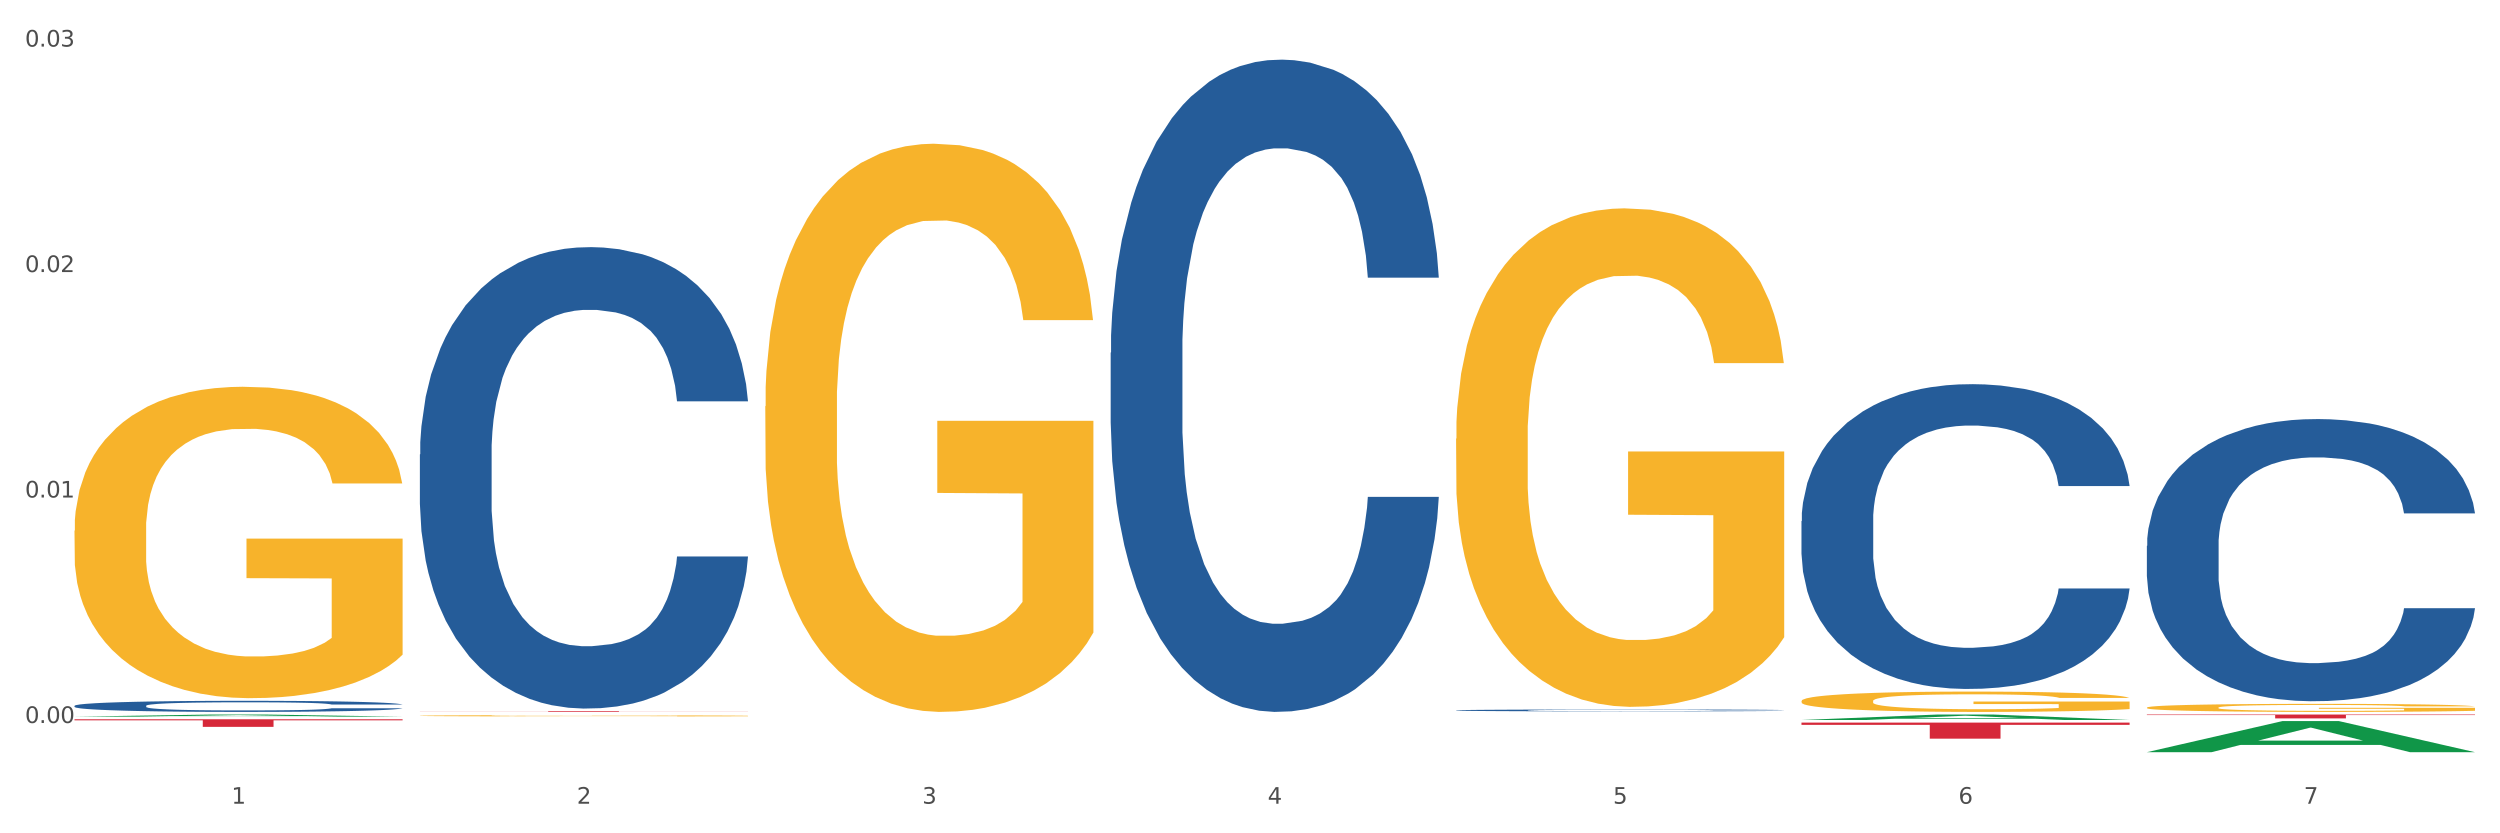 <?xml version="1.0" encoding="utf-8" standalone="no"?>
<!DOCTYPE svg PUBLIC "-//W3C//DTD SVG 1.1//EN"
  "http://www.w3.org/Graphics/SVG/1.1/DTD/svg11.dtd">
<svg xmlns:xlink="http://www.w3.org/1999/xlink" width="1080pt" height="360pt" viewBox="0 0 1080 360" xmlns="http://www.w3.org/2000/svg" version="1.1">
 <rect x="0" y="0" width="1080" height="360" fill="#333333" stroke="none"/>
 <defs>
  <style type="text/css">*{stroke-linejoin: round; stroke-linecap: butt}</style>
 </defs>
 <g id="figure_1">
  <g id="patch_1">
   <path d="M 0 360 
L 1080 360 
L 1080 0 
L 0 0 
z
" style="fill: #ffffff; stroke: #ffffff; stroke-linejoin: miter"/>
  </g>
  <g id="axes_1">
   <g id="matplotlib.axis_1">
    <g id="xtick_1">
     <g id="text_1">
      <!-- 1 -->
      <g style="fill: #4d4d4d" transform="translate(99.997 347.204) scale(0.096 -0.096)">
       <defs>
        <path id="DejaVuSans-31" d="M 794 531 
L 1825 531 
L 1825 4091 
L 703 3866 
L 703 4441 
L 1819 4666 
L 2450 4666 
L 2450 531 
L 3481 531 
L 3481 0 
L 794 0 
L 794 531 
z
" transform="scale(0.016)"/>
       </defs>
       <use xlink:href="#DejaVuSans-31"/>
      </g>
     </g>
    </g>
    <g id="xtick_2">
     <g id="text_2">
      <!-- 2 -->
      <g style="fill: #4d4d4d" transform="translate(249.209 347.204) scale(0.096 -0.096)">
       <defs>
        <path id="DejaVuSans-32" d="M 1228 531 
L 3431 531 
L 3431 0 
L 469 0 
L 469 531 
Q 828 903 1448 1529 
Q 2069 2156 2228 2338 
Q 2531 2678 2651 2914 
Q 2772 3150 2772 3378 
Q 2772 3750 2511 3984 
Q 2250 4219 1831 4219 
Q 1534 4219 1204 4116 
Q 875 4013 500 3803 
L 500 4441 
Q 881 4594 1212 4672 
Q 1544 4750 1819 4750 
Q 2544 4750 2975 4387 
Q 3406 4025 3406 3419 
Q 3406 3131 3298 2873 
Q 3191 2616 2906 2266 
Q 2828 2175 2409 1742 
Q 1991 1309 1228 531 
z
" transform="scale(0.016)"/>
       </defs>
       <use xlink:href="#DejaVuSans-32"/>
      </g>
     </g>
    </g>
    <g id="xtick_3">
     <g id="text_3">
      <!-- 3 -->
      <g style="fill: #4d4d4d" transform="translate(398.421 347.204) scale(0.096 -0.096)">
       <defs>
        <path id="DejaVuSans-33" d="M 2597 2516 
Q 3050 2419 3304 2112 
Q 3559 1806 3559 1356 
Q 3559 666 3084 287 
Q 2609 -91 1734 -91 
Q 1441 -91 1130 -33 
Q 819 25 488 141 
L 488 750 
Q 750 597 1062 519 
Q 1375 441 1716 441 
Q 2309 441 2620 675 
Q 2931 909 2931 1356 
Q 2931 1769 2642 2001 
Q 2353 2234 1838 2234 
L 1294 2234 
L 1294 2753 
L 1863 2753 
Q 2328 2753 2575 2939 
Q 2822 3125 2822 3475 
Q 2822 3834 2567 4026 
Q 2313 4219 1838 4219 
Q 1578 4219 1281 4162 
Q 984 4106 628 3988 
L 628 4550 
Q 988 4650 1302 4700 
Q 1616 4750 1894 4750 
Q 2613 4750 3031 4423 
Q 3450 4097 3450 3541 
Q 3450 3153 3228 2886 
Q 3006 2619 2597 2516 
z
" transform="scale(0.016)"/>
       </defs>
       <use xlink:href="#DejaVuSans-33"/>
      </g>
     </g>
    </g>
    <g id="xtick_4">
     <g id="text_4">
      <!-- 4 -->
      <g style="fill: #4d4d4d" transform="translate(547.634 347.204) scale(0.096 -0.096)">
       <defs>
        <path id="DejaVuSans-34" d="M 2419 4116 
L 825 1625 
L 2419 1625 
L 2419 4116 
z
M 2253 4666 
L 3047 4666 
L 3047 1625 
L 3713 1625 
L 3713 1100 
L 3047 1100 
L 3047 0 
L 2419 0 
L 2419 1100 
L 313 1100 
L 313 1709 
L 2253 4666 
z
" transform="scale(0.016)"/>
       </defs>
       <use xlink:href="#DejaVuSans-34"/>
      </g>
     </g>
    </g>
    <g id="xtick_5">
     <g id="text_5">
      <!-- 5 -->
      <g style="fill: #4d4d4d" transform="translate(696.846 347.204) scale(0.096 -0.096)">
       <defs>
        <path id="DejaVuSans-35" d="M 691 4666 
L 3169 4666 
L 3169 4134 
L 1269 4134 
L 1269 2991 
Q 1406 3038 1543 3061 
Q 1681 3084 1819 3084 
Q 2600 3084 3056 2656 
Q 3513 2228 3513 1497 
Q 3513 744 3044 326 
Q 2575 -91 1722 -91 
Q 1428 -91 1123 -41 
Q 819 9 494 109 
L 494 744 
Q 775 591 1075 516 
Q 1375 441 1709 441 
Q 2250 441 2565 725 
Q 2881 1009 2881 1497 
Q 2881 1984 2565 2268 
Q 2250 2553 1709 2553 
Q 1456 2553 1204 2497 
Q 953 2441 691 2322 
L 691 4666 
z
" transform="scale(0.016)"/>
       </defs>
       <use xlink:href="#DejaVuSans-35"/>
      </g>
     </g>
    </g>
    <g id="xtick_6">
     <g id="text_6">
      <!-- 6 -->
      <g style="fill: #4d4d4d" transform="translate(846.058 347.204) scale(0.096 -0.096)">
       <defs>
        <path id="DejaVuSans-36" d="M 2113 2584 
Q 1688 2584 1439 2293 
Q 1191 2003 1191 1497 
Q 1191 994 1439 701 
Q 1688 409 2113 409 
Q 2538 409 2786 701 
Q 3034 994 3034 1497 
Q 3034 2003 2786 2293 
Q 2538 2584 2113 2584 
z
M 3366 4563 
L 3366 3988 
Q 3128 4100 2886 4159 
Q 2644 4219 2406 4219 
Q 1781 4219 1451 3797 
Q 1122 3375 1075 2522 
Q 1259 2794 1537 2939 
Q 1816 3084 2150 3084 
Q 2853 3084 3261 2657 
Q 3669 2231 3669 1497 
Q 3669 778 3244 343 
Q 2819 -91 2113 -91 
Q 1303 -91 875 529 
Q 447 1150 447 2328 
Q 447 3434 972 4092 
Q 1497 4750 2381 4750 
Q 2619 4750 2861 4703 
Q 3103 4656 3366 4563 
z
" transform="scale(0.016)"/>
       </defs>
       <use xlink:href="#DejaVuSans-36"/>
      </g>
     </g>
    </g>
    <g id="xtick_7">
     <g id="text_7">
      <!-- 7 -->
      <g style="fill: #4d4d4d" transform="translate(995.27 347.204) scale(0.096 -0.096)">
       <defs>
        <path id="DejaVuSans-37" d="M 525 4666 
L 3525 4666 
L 3525 4397 
L 1831 0 
L 1172 0 
L 2766 4134 
L 525 4134 
L 525 4666 
z
" transform="scale(0.016)"/>
       </defs>
       <use xlink:href="#DejaVuSans-37"/>
      </g>
     </g>
    </g>
    <g id="xtick_8"/>
    <g id="xtick_9"/>
    <g id="xtick_10"/>
    <g id="xtick_11"/>
    <g id="xtick_12"/>
    <g id="xtick_13"/>
   </g>
   <g id="matplotlib.axis_2">
    <g id="ytick_1">
     <g id="text_8">
      <!-- 0.00 -->
      <g style="fill: #4d4d4d" transform="translate(10.8 312.328) scale(0.096 -0.096)">
       <defs>
        <path id="DejaVuSans-30" d="M 2034 4250 
Q 1547 4250 1301 3770 
Q 1056 3291 1056 2328 
Q 1056 1369 1301 889 
Q 1547 409 2034 409 
Q 2525 409 2770 889 
Q 3016 1369 3016 2328 
Q 3016 3291 2770 3770 
Q 2525 4250 2034 4250 
z
M 2034 4750 
Q 2819 4750 3233 4129 
Q 3647 3509 3647 2328 
Q 3647 1150 3233 529 
Q 2819 -91 2034 -91 
Q 1250 -91 836 529 
Q 422 1150 422 2328 
Q 422 3509 836 4129 
Q 1250 4750 2034 4750 
z
" transform="scale(0.016)"/>
        <path id="DejaVuSans-2e" d="M 684 794 
L 1344 794 
L 1344 0 
L 684 0 
L 684 794 
z
" transform="scale(0.016)"/>
       </defs>
       <use xlink:href="#DejaVuSans-30"/>
       <use xlink:href="#DejaVuSans-2e" transform="translate(63.623 0)"/>
       <use xlink:href="#DejaVuSans-30" transform="translate(95.41 0)"/>
       <use xlink:href="#DejaVuSans-30" transform="translate(159.033 0)"/>
      </g>
     </g>
    </g>
    <g id="ytick_2">
     <g id="text_9">
      <!-- 0.01 -->
      <g style="fill: #4d4d4d" transform="translate(10.8 214.928) scale(0.096 -0.096)">
       <use xlink:href="#DejaVuSans-30"/>
       <use xlink:href="#DejaVuSans-2e" transform="translate(63.623 0)"/>
       <use xlink:href="#DejaVuSans-30" transform="translate(95.41 0)"/>
       <use xlink:href="#DejaVuSans-31" transform="translate(159.033 0)"/>
      </g>
     </g>
    </g>
    <g id="ytick_3">
     <g id="text_10">
      <!-- 0.02 -->
      <g style="fill: #4d4d4d" transform="translate(10.8 117.528) scale(0.096 -0.096)">
       <use xlink:href="#DejaVuSans-30"/>
       <use xlink:href="#DejaVuSans-2e" transform="translate(63.623 0)"/>
       <use xlink:href="#DejaVuSans-30" transform="translate(95.41 0)"/>
       <use xlink:href="#DejaVuSans-32" transform="translate(159.033 0)"/>
      </g>
     </g>
    </g>
    <g id="ytick_4">
     <g id="text_11">
      <!-- 0.03 -->
      <g style="fill: #4d4d4d" transform="translate(10.8 20.128) scale(0.096 -0.096)">
       <use xlink:href="#DejaVuSans-30"/>
       <use xlink:href="#DejaVuSans-2e" transform="translate(63.623 0)"/>
       <use xlink:href="#DejaVuSans-30" transform="translate(95.41 0)"/>
       <use xlink:href="#DejaVuSans-33" transform="translate(159.033 0)"/>
      </g>
     </g>
    </g>
    <g id="ytick_5"/>
    <g id="ytick_6"/>
    <g id="ytick_7"/>
   </g>
   <g id="PolyCollection_1">
    <path d="M 32.175 309.593 
L 32.321 309.592 
L 90.775 308.681 
L 115.034 308.68 
L 173.927 309.594 
L 145.869 309.594 
L 133.155 309.382 
L 72.801 309.382 
L 72.362 309.385 
L 60.087 309.594 
L 32.175 309.594 
L 32.175 309.593 
L 80.4 309.255 
L 125.556 309.254 
L 103.197 308.875 
L 102.905 308.873 
L 102.612 308.876 
L 80.254 309.254 
L 80.4 309.255 
L 32.175 309.593 
z
" clip-path="url(#pa12f09e7b0)" style="fill: #109648"/>
    <path d="M 927.448 235.807 
L 927.616 235.696 
L 927.616 232.579 
L 928.119 228.348 
L 929.962 220.555 
L 932.307 214.655 
L 936.329 207.752 
L 938.507 204.858 
L 941.355 201.629 
L 947.22 196.397 
L 953.922 191.944 
L 958.614 189.495 
L 962.132 187.936 
L 970.007 185.153 
L 974.531 183.928 
L 979.223 182.926 
L 983.244 182.258 
L 989.946 181.479 
L 995.308 181.145 
L 1001.508 181.034 
L 1006.702 181.145 
L 1013.572 181.59 
L 1023.625 182.926 
L 1027.479 183.705 
L 1032.673 185.041 
L 1038.035 186.823 
L 1042.391 188.604 
L 1047.418 191.164 
L 1052.612 194.504 
L 1057.639 198.735 
L 1061.157 202.631 
L 1064.006 206.75 
L 1066.519 211.76 
L 1068.362 217.215 
L 1069.2 221.78 
L 1038.537 221.78 
L 1037.7 217.661 
L 1036.024 213.207 
L 1034.349 210.202 
L 1032.505 207.752 
L 1029.657 204.969 
L 1027.144 203.188 
L 1022.955 201.073 
L 1019.101 199.737 
L 1015.917 198.957 
L 1012.064 198.289 
L 1003.854 197.622 
L 997.989 197.622 
L 994.303 197.844 
L 989.779 198.401 
L 985.925 199.18 
L 981.401 200.516 
L 977.882 201.963 
L 974.364 203.856 
L 972.353 205.192 
L 969.337 207.641 
L 967.326 209.645 
L 964.646 213.096 
L 963.138 215.545 
L 960.457 221.891 
L 959.284 226.567 
L 958.781 229.795 
L 958.446 233.358 
L 958.446 250.725 
L 959.451 258.518 
L 960.289 261.858 
L 961.63 265.643 
L 964.143 270.541 
L 967.829 275.329 
L 971.683 278.78 
L 974.866 280.895 
L 977.882 282.454 
L 980.898 283.678 
L 984.585 284.791 
L 987.601 285.459 
L 992.125 286.127 
L 997.486 286.461 
L 1001.675 286.461 
L 1010.221 285.905 
L 1014.074 285.348 
L 1017.761 284.569 
L 1021.782 283.344 
L 1024.965 282.008 
L 1026.809 281.006 
L 1029.825 278.891 
L 1032.17 276.664 
L 1034.181 274.104 
L 1035.521 271.877 
L 1037.029 268.538 
L 1038.202 264.752 
L 1038.537 262.748 
L 1069.2 262.748 
L 1068.53 266.756 
L 1067.357 270.653 
L 1065.011 275.885 
L 1063.168 278.891 
L 1060.32 282.565 
L 1057.304 285.682 
L 1053.115 289.133 
L 1049.261 291.694 
L 1045.24 293.92 
L 1040.883 295.924 
L 1033.008 298.707 
L 1030.16 299.487 
L 1024.128 300.823 
L 1019.436 301.602 
L 1012.566 302.381 
L 1005.529 302.827 
L 998.157 302.938 
L 991.622 302.715 
L 984.417 302.047 
L 979.893 301.379 
L 974.866 300.377 
L 969.002 298.819 
L 963.473 296.926 
L 958.279 294.7 
L 953.419 292.139 
L 948.895 289.245 
L 943.031 284.457 
L 938.675 279.782 
L 935.491 275.44 
L 933.313 271.766 
L 931.135 267.09 
L 929.962 263.862 
L 928.119 256.069 
L 927.448 248.832 
L 927.448 235.807 
z
" clip-path="url(#pa12f09e7b0)" style="fill: #255c99"/>
    <path d="M 778.236 225.121 
L 778.404 225.001 
L 778.404 221.634 
L 778.906 217.064 
L 780.749 208.646 
L 783.095 202.272 
L 787.117 194.817 
L 789.295 191.69 
L 792.143 188.202 
L 798.008 182.55 
L 804.71 177.74 
L 809.401 175.095 
L 812.92 173.411 
L 820.795 170.405 
L 825.319 169.082 
L 830.011 167.999 
L 834.032 167.278 
L 840.734 166.436 
L 846.096 166.075 
L 852.296 165.955 
L 857.49 166.075 
L 864.359 166.556 
L 874.413 167.999 
L 878.267 168.841 
L 883.461 170.284 
L 888.823 172.208 
L 893.179 174.132 
L 898.206 176.898 
L 903.4 180.506 
L 908.426 185.076 
L 911.945 189.285 
L 914.794 193.734 
L 917.307 199.146 
L 919.15 205.038 
L 919.988 209.969 
L 889.325 209.969 
L 888.487 205.519 
L 886.812 200.709 
L 885.136 197.462 
L 883.293 194.817 
L 880.445 191.81 
L 877.931 189.886 
L 873.743 187.601 
L 869.889 186.158 
L 866.705 185.316 
L 862.851 184.595 
L 854.641 183.873 
L 848.777 183.873 
L 845.091 184.114 
L 840.567 184.715 
L 836.713 185.557 
L 832.189 187 
L 828.67 188.563 
L 825.152 190.608 
L 823.141 192.051 
L 820.125 194.696 
L 818.114 196.861 
L 815.433 200.589 
L 813.925 203.234 
L 811.245 210.089 
L 810.072 215.14 
L 809.569 218.627 
L 809.234 222.475 
L 809.234 241.235 
L 810.239 249.653 
L 811.077 253.261 
L 812.417 257.35 
L 814.931 262.641 
L 818.617 267.812 
L 822.471 271.54 
L 825.654 273.825 
L 828.67 275.508 
L 831.686 276.831 
L 835.372 278.034 
L 838.388 278.755 
L 842.912 279.477 
L 848.274 279.837 
L 852.463 279.837 
L 861.008 279.236 
L 864.862 278.635 
L 868.548 277.793 
L 872.57 276.47 
L 875.753 275.027 
L 877.596 273.945 
L 880.612 271.66 
L 882.958 269.255 
L 884.969 266.489 
L 886.309 264.084 
L 887.817 260.476 
L 888.99 256.388 
L 889.325 254.223 
L 919.988 254.223 
L 919.318 258.552 
L 918.145 262.761 
L 915.799 268.413 
L 913.956 271.66 
L 911.107 275.629 
L 908.091 278.996 
L 903.902 282.724 
L 900.049 285.489 
L 896.027 287.895 
L 891.671 290.059 
L 883.796 293.066 
L 880.947 293.907 
L 874.915 295.35 
L 870.224 296.192 
L 863.354 297.034 
L 856.317 297.515 
L 848.944 297.635 
L 842.41 297.395 
L 835.205 296.673 
L 830.681 295.952 
L 825.654 294.869 
L 819.79 293.186 
L 814.26 291.142 
L 809.066 288.736 
L 804.207 285.971 
L 799.683 282.844 
L 793.819 277.673 
L 789.462 272.622 
L 786.279 267.932 
L 784.101 263.964 
L 781.922 258.913 
L 780.749 255.426 
L 778.906 247.008 
L 778.236 239.191 
L 778.236 225.121 
z
" clip-path="url(#pa12f09e7b0)" style="fill: #255c99"/>
    <path d="M 629.024 306.862 
L 629.191 306.862 
L 629.191 306.841 
L 629.694 306.813 
L 631.537 306.761 
L 633.883 306.721 
L 637.904 306.675 
L 640.083 306.656 
L 642.931 306.635 
L 648.795 306.6 
L 655.498 306.57 
L 660.189 306.554 
L 663.708 306.543 
L 671.583 306.525 
L 676.107 306.517 
L 680.798 306.51 
L 684.82 306.506 
L 691.522 306.5 
L 696.884 306.498 
L 703.083 306.497 
L 708.277 306.498 
L 715.147 306.501 
L 725.201 306.51 
L 729.054 306.515 
L 734.249 306.524 
L 739.61 306.536 
L 743.967 306.548 
L 748.993 306.565 
L 754.188 306.587 
L 759.214 306.615 
L 762.733 306.641 
L 765.581 306.669 
L 768.095 306.702 
L 769.938 306.738 
L 770.776 306.769 
L 740.113 306.769 
L 739.275 306.741 
L 737.6 306.712 
L 735.924 306.692 
L 734.081 306.675 
L 731.233 306.657 
L 728.719 306.645 
L 724.53 306.631 
L 720.677 306.622 
L 717.493 306.617 
L 713.639 306.612 
L 705.429 306.608 
L 699.565 306.608 
L 695.878 306.609 
L 691.354 306.613 
L 687.501 306.618 
L 682.977 306.627 
L 679.458 306.637 
L 675.939 306.649 
L 673.929 306.658 
L 670.913 306.675 
L 668.902 306.688 
L 666.221 306.711 
L 664.713 306.727 
L 662.032 306.77 
L 660.859 306.801 
L 660.357 306.822 
L 660.022 306.846 
L 660.022 306.962 
L 661.027 307.014 
L 661.865 307.036 
L 663.205 307.061 
L 665.718 307.094 
L 669.405 307.126 
L 673.258 307.149 
L 676.442 307.163 
L 679.458 307.173 
L 682.474 307.181 
L 686.16 307.189 
L 689.176 307.193 
L 693.7 307.198 
L 699.062 307.2 
L 703.251 307.2 
L 711.796 307.196 
L 715.65 307.192 
L 719.336 307.187 
L 723.357 307.179 
L 726.541 307.17 
L 728.384 307.164 
L 731.4 307.149 
L 733.746 307.135 
L 735.757 307.118 
L 737.097 307.103 
L 738.605 307.08 
L 739.778 307.055 
L 740.113 307.042 
L 770.776 307.042 
L 770.105 307.069 
L 768.932 307.095 
L 766.587 307.129 
L 764.744 307.149 
L 761.895 307.174 
L 758.879 307.195 
L 754.69 307.218 
L 750.836 307.235 
L 746.815 307.25 
L 742.459 307.263 
L 734.584 307.282 
L 731.735 307.287 
L 725.703 307.296 
L 721.012 307.301 
L 714.142 307.306 
L 707.105 307.309 
L 699.732 307.31 
L 693.198 307.308 
L 685.993 307.304 
L 681.469 307.299 
L 676.442 307.293 
L 670.578 307.282 
L 665.048 307.27 
L 659.854 307.255 
L 654.995 307.238 
L 650.471 307.218 
L 644.607 307.187 
L 640.25 307.155 
L 637.067 307.126 
L 634.888 307.102 
L 632.71 307.071 
L 631.537 307.049 
L 629.694 306.997 
L 629.024 306.949 
L 629.024 306.862 
z
" clip-path="url(#pa12f09e7b0)" style="fill: #255c99"/>
    <path d="M 479.812 152.372 
L 479.979 152.114 
L 479.979 144.909 
L 480.482 135.13 
L 482.325 117.116 
L 484.671 103.477 
L 488.692 87.522 
L 490.87 80.831 
L 493.719 73.368 
L 499.583 61.273 
L 506.285 50.979 
L 510.977 45.317 
L 514.496 41.715 
L 522.371 35.281 
L 526.895 32.45 
L 531.586 30.134 
L 535.608 28.59 
L 542.31 26.789 
L 547.672 26.017 
L 553.871 25.759 
L 559.065 26.017 
L 565.935 27.046 
L 575.988 30.134 
L 579.842 31.936 
L 585.036 35.024 
L 590.398 39.141 
L 594.754 43.259 
L 599.781 49.178 
L 604.975 56.898 
L 610.002 66.677 
L 613.521 75.684 
L 616.369 85.205 
L 618.882 96.786 
L 620.726 109.396 
L 621.563 119.947 
L 590.901 119.947 
L 590.063 110.425 
L 588.387 100.131 
L 586.712 93.183 
L 584.869 87.522 
L 582.02 81.088 
L 579.507 76.971 
L 575.318 72.081 
L 571.464 68.993 
L 568.281 67.192 
L 564.427 65.647 
L 556.217 64.103 
L 550.352 64.103 
L 546.666 64.618 
L 542.142 65.905 
L 538.288 67.706 
L 533.764 70.794 
L 530.246 74.14 
L 526.727 78.515 
L 524.716 81.603 
L 521.7 87.264 
L 519.69 91.896 
L 517.009 99.874 
L 515.501 105.535 
L 512.82 120.204 
L 511.647 131.012 
L 511.144 138.475 
L 510.809 146.71 
L 510.809 186.855 
L 511.815 204.869 
L 512.652 212.59 
L 513.993 221.339 
L 516.506 232.662 
L 520.192 243.728 
L 524.046 251.706 
L 527.23 256.595 
L 530.246 260.198 
L 533.262 263.029 
L 536.948 265.602 
L 539.964 267.146 
L 544.488 268.69 
L 549.85 269.462 
L 554.039 269.462 
L 562.584 268.175 
L 566.438 266.889 
L 570.124 265.087 
L 574.145 262.257 
L 577.329 259.168 
L 579.172 256.852 
L 582.188 251.963 
L 584.534 246.816 
L 586.544 240.897 
L 587.885 235.75 
L 589.393 228.03 
L 590.566 219.28 
L 590.901 214.648 
L 621.563 214.648 
L 620.893 223.913 
L 619.72 232.92 
L 617.374 245.015 
L 615.531 251.963 
L 612.683 260.455 
L 609.667 267.661 
L 605.478 275.638 
L 601.624 281.557 
L 597.603 286.704 
L 593.246 291.336 
L 585.371 297.77 
L 582.523 299.571 
L 576.491 302.659 
L 571.799 304.461 
L 564.93 306.262 
L 557.892 307.291 
L 550.52 307.549 
L 543.985 307.034 
L 536.78 305.49 
L 532.256 303.946 
L 527.23 301.63 
L 521.365 298.027 
L 515.836 293.652 
L 510.642 288.505 
L 505.783 282.587 
L 501.259 275.896 
L 495.394 264.83 
L 491.038 254.022 
L 487.854 243.985 
L 485.676 235.493 
L 483.498 224.685 
L 482.325 217.222 
L 480.482 199.208 
L 479.812 182.481 
L 479.812 152.372 
z
" clip-path="url(#pa12f09e7b0)" style="fill: #255c99"/>
    <path d="M 181.387 196.328 
L 181.555 196.146 
L 181.555 191.048 
L 182.057 184.13 
L 183.901 171.386 
L 186.246 161.737 
L 190.268 150.45 
L 192.446 145.716 
L 195.294 140.437 
L 201.159 131.88 
L 207.861 124.598 
L 212.552 120.593 
L 216.071 118.044 
L 223.946 113.492 
L 228.47 111.49 
L 233.162 109.851 
L 237.183 108.759 
L 243.885 107.484 
L 249.247 106.938 
L 255.447 106.756 
L 260.641 106.938 
L 267.511 107.667 
L 277.564 109.851 
L 281.418 111.126 
L 286.612 113.31 
L 291.974 116.223 
L 296.33 119.136 
L 301.357 123.323 
L 306.551 128.785 
L 311.578 135.703 
L 315.096 142.075 
L 317.945 148.811 
L 320.458 157.004 
L 322.301 165.925 
L 323.139 173.389 
L 292.476 173.389 
L 291.638 166.653 
L 289.963 159.371 
L 288.287 154.455 
L 286.444 150.45 
L 283.596 145.898 
L 281.083 142.986 
L 276.894 139.526 
L 273.04 137.342 
L 269.856 136.067 
L 266.003 134.975 
L 257.792 133.883 
L 251.928 133.883 
L 248.242 134.247 
L 243.718 135.157 
L 239.864 136.431 
L 235.34 138.616 
L 231.821 140.983 
L 228.303 144.078 
L 226.292 146.263 
L 223.276 150.268 
L 221.265 153.545 
L 218.584 159.189 
L 217.076 163.194 
L 214.396 173.571 
L 213.223 181.217 
L 212.72 186.497 
L 212.385 192.323 
L 212.385 220.724 
L 213.39 233.468 
L 214.228 238.929 
L 215.568 245.119 
L 218.082 253.13 
L 221.768 260.958 
L 225.622 266.602 
L 228.805 270.061 
L 231.821 272.61 
L 234.837 274.612 
L 238.524 276.433 
L 241.54 277.525 
L 246.064 278.618 
L 251.425 279.164 
L 255.614 279.164 
L 264.159 278.254 
L 268.013 277.343 
L 271.699 276.069 
L 275.721 274.066 
L 278.904 271.882 
L 280.747 270.243 
L 283.763 266.784 
L 286.109 263.143 
L 288.12 258.956 
L 289.46 255.314 
L 290.968 249.853 
L 292.141 243.663 
L 292.476 240.386 
L 323.139 240.386 
L 322.469 246.94 
L 321.296 253.312 
L 318.95 261.869 
L 317.107 266.784 
L 314.258 272.792 
L 311.242 277.89 
L 307.054 283.533 
L 303.2 287.721 
L 299.178 291.362 
L 294.822 294.639 
L 286.947 299.19 
L 284.099 300.465 
L 278.067 302.649 
L 273.375 303.924 
L 266.505 305.198 
L 259.468 305.926 
L 252.095 306.108 
L 245.561 305.744 
L 238.356 304.652 
L 233.832 303.56 
L 228.805 301.921 
L 222.941 299.372 
L 217.412 296.277 
L 212.217 292.636 
L 207.358 288.449 
L 202.834 283.715 
L 196.97 275.887 
L 192.613 268.241 
L 189.43 261.14 
L 187.252 255.132 
L 185.073 247.486 
L 183.901 242.206 
L 182.057 229.462 
L 181.387 217.629 
L 181.387 196.328 
z
" clip-path="url(#pa12f09e7b0)" style="fill: #255c99"/>
    <path d="M 32.175 304.903 
L 32.343 304.898 
L 32.343 304.775 
L 32.845 304.609 
L 34.688 304.301 
L 37.034 304.069 
L 41.055 303.797 
L 43.234 303.683 
L 46.082 303.555 
L 51.947 303.349 
L 58.649 303.174 
L 63.34 303.077 
L 66.859 303.016 
L 74.734 302.906 
L 79.258 302.858 
L 83.95 302.818 
L 87.971 302.792 
L 94.673 302.761 
L 100.035 302.748 
L 106.234 302.744 
L 111.429 302.748 
L 118.298 302.766 
L 128.352 302.818 
L 132.205 302.849 
L 137.4 302.902 
L 142.761 302.972 
L 147.118 303.042 
L 152.144 303.143 
L 157.339 303.275 
L 162.365 303.441 
L 165.884 303.595 
L 168.732 303.757 
L 171.246 303.955 
L 173.089 304.17 
L 173.927 304.35 
L 143.264 304.35 
L 142.426 304.187 
L 140.751 304.012 
L 139.075 303.893 
L 137.232 303.797 
L 134.384 303.687 
L 131.87 303.617 
L 127.681 303.534 
L 123.828 303.481 
L 120.644 303.45 
L 116.79 303.424 
L 108.58 303.397 
L 102.716 303.397 
L 99.029 303.406 
L 94.505 303.428 
L 90.652 303.459 
L 86.128 303.512 
L 82.609 303.569 
L 79.09 303.643 
L 77.08 303.696 
L 74.064 303.792 
L 72.053 303.871 
L 69.372 304.007 
L 67.864 304.104 
L 65.183 304.354 
L 64.01 304.538 
L 63.508 304.666 
L 63.173 304.806 
L 63.173 305.491 
L 64.178 305.798 
L 65.016 305.929 
L 66.356 306.079 
L 68.87 306.272 
L 72.556 306.46 
L 76.41 306.596 
L 79.593 306.68 
L 82.609 306.741 
L 85.625 306.79 
L 89.311 306.833 
L 92.327 306.86 
L 96.851 306.886 
L 102.213 306.899 
L 106.402 306.899 
L 114.947 306.877 
L 118.801 306.855 
L 122.487 306.825 
L 126.509 306.776 
L 129.692 306.724 
L 131.535 306.684 
L 134.551 306.601 
L 136.897 306.513 
L 138.908 306.412 
L 140.248 306.324 
L 141.756 306.193 
L 142.929 306.044 
L 143.264 305.965 
L 173.927 305.965 
L 173.256 306.123 
L 172.084 306.276 
L 169.738 306.482 
L 167.895 306.601 
L 165.046 306.746 
L 162.03 306.869 
L 157.841 307.005 
L 153.988 307.105 
L 149.966 307.193 
L 145.61 307.272 
L 137.735 307.382 
L 134.886 307.413 
L 128.854 307.465 
L 124.163 307.496 
L 117.293 307.527 
L 110.256 307.544 
L 102.883 307.549 
L 96.349 307.54 
L 89.144 307.514 
L 84.62 307.487 
L 79.593 307.448 
L 73.729 307.386 
L 68.199 307.312 
L 63.005 307.224 
L 58.146 307.123 
L 53.622 307.009 
L 47.758 306.82 
L 43.401 306.636 
L 40.218 306.465 
L 38.039 306.32 
L 35.861 306.136 
L 34.688 306.008 
L 32.845 305.701 
L 32.175 305.416 
L 32.175 304.903 
z
" clip-path="url(#pa12f09e7b0)" style="fill: #255c99"/>
    <path d="M 32.175 229.245 
L 32.342 229.122 
L 32.342 224.699 
L 32.677 220.89 
L 34.351 211.675 
L 36.861 204.058 
L 38.702 200.003 
L 40.543 196.686 
L 42.719 193.369 
L 45.396 189.928 
L 50.25 184.891 
L 53.262 182.311 
L 56.944 179.608 
L 63.638 175.676 
L 68.492 173.465 
L 73.512 171.622 
L 81.713 169.41 
L 87.068 168.427 
L 92.758 167.69 
L 99.62 167.199 
L 104.808 167.076 
L 116.188 167.444 
L 125.895 168.55 
L 130.581 169.41 
L 136.606 170.884 
L 139.786 171.867 
L 144.974 173.833 
L 150.329 176.413 
L 154.011 178.625 
L 159.534 182.802 
L 163.718 186.98 
L 167.567 192.14 
L 169.575 195.703 
L 171.082 199.02 
L 172.42 202.829 
L 173.759 208.85 
L 143.635 208.85 
L 142.463 204.549 
L 140.623 200.495 
L 137.945 196.563 
L 135.602 194.106 
L 131.585 191.034 
L 127.903 189.068 
L 124.054 187.594 
L 119.368 186.365 
L 115.686 185.751 
L 110.498 185.26 
L 100.289 185.382 
L 93.428 186.365 
L 88.742 187.594 
L 85.729 188.7 
L 83.052 189.928 
L 80.039 191.649 
L 76.525 194.229 
L 74.014 196.563 
L 71.504 199.512 
L 69.496 202.461 
L 67.655 205.901 
L 66.149 209.587 
L 64.977 213.395 
L 63.973 218.064 
L 63.136 225.805 
L 63.136 242.637 
L 63.471 246.446 
L 64.308 251.483 
L 65.312 255.292 
L 66.985 259.838 
L 68.492 262.91 
L 71.337 267.333 
L 74.516 271.019 
L 77.027 273.353 
L 79.537 275.319 
L 83.888 278.022 
L 88.742 280.234 
L 92.926 281.585 
L 98.616 282.814 
L 102.465 283.305 
L 105.812 283.551 
L 114.013 283.551 
L 119.87 283.182 
L 126.397 282.322 
L 131.418 281.217 
L 135.602 279.865 
L 140.288 277.653 
L 143.3 275.565 
L 143.3 249.886 
L 106.482 249.763 
L 106.482 232.685 
L 173.927 232.685 
L 173.927 282.814 
L 171.082 285.394 
L 167.902 287.728 
L 164.555 289.817 
L 159.534 292.397 
L 153.509 294.854 
L 148.154 296.575 
L 142.463 298.049 
L 135.769 299.4 
L 127.067 300.629 
L 121.711 301.121 
L 115.017 301.489 
L 107.151 301.612 
L 100.289 301.366 
L 93.595 300.752 
L 86.566 299.646 
L 79.704 298.049 
L 74.516 296.452 
L 69.328 294.486 
L 63.806 291.906 
L 59.454 289.448 
L 56.107 287.237 
L 52.425 284.411 
L 48.409 280.725 
L 45.396 277.408 
L 42.719 273.968 
L 39.873 269.544 
L 37.865 265.736 
L 35.857 260.944 
L 34.685 257.381 
L 33.347 251.852 
L 32.342 244.112 
L 32.175 229.245 
z
" clip-path="url(#pa12f09e7b0)" style="fill: #f7b32b"/>
    <path d="M 927.448 308.68 
L 1069.2 308.68 
L 1069.2 308.913 
L 1013.44 308.915 
L 1013.44 310.356 
L 982.873 310.356 
L 982.873 308.915 
L 927.448 308.913 
L 927.448 308.682 
L 927.448 308.68 
z
" clip-path="url(#pa12f09e7b0)" style="fill: #d62839"/>
    <path d="M 778.236 312.174 
L 919.988 312.174 
L 919.988 313.137 
L 864.228 313.144 
L 864.228 319.102 
L 833.66 319.102 
L 833.66 313.144 
L 778.236 313.137 
L 778.236 312.181 
L 778.236 312.174 
z
" clip-path="url(#pa12f09e7b0)" style="fill: #d62839"/>
    <path d="M 32.175 310.726 
L 173.927 310.726 
L 173.927 311.182 
L 118.167 311.185 
L 118.167 314.009 
L 87.599 314.009 
L 87.599 311.185 
L 32.175 311.182 
L 32.175 310.729 
L 32.175 310.726 
z
" clip-path="url(#pa12f09e7b0)" style="fill: #d62839"/>
    <path d="M 927.448 305.677 
L 927.616 305.674 
L 927.616 305.56 
L 927.95 305.461 
L 929.624 305.223 
L 932.134 305.026 
L 933.975 304.921 
L 935.816 304.835 
L 937.992 304.75 
L 940.67 304.661 
L 945.523 304.53 
L 948.535 304.464 
L 952.217 304.394 
L 958.912 304.292 
L 963.765 304.235 
L 968.786 304.187 
L 976.986 304.13 
L 982.342 304.105 
L 988.032 304.086 
L 994.893 304.073 
L 1000.081 304.07 
L 1011.462 304.079 
L 1021.168 304.108 
L 1025.854 304.13 
L 1031.879 304.168 
L 1035.059 304.194 
L 1040.247 304.244 
L 1045.603 304.311 
L 1049.284 304.368 
L 1054.807 304.476 
L 1058.991 304.584 
L 1062.84 304.718 
L 1064.849 304.81 
L 1066.355 304.896 
L 1067.694 304.994 
L 1069.033 305.15 
L 1038.908 305.15 
L 1037.737 305.039 
L 1035.896 304.934 
L 1033.218 304.832 
L 1030.875 304.769 
L 1026.859 304.689 
L 1023.177 304.638 
L 1019.328 304.6 
L 1014.642 304.568 
L 1010.96 304.553 
L 1005.772 304.54 
L 995.563 304.543 
L 988.701 304.568 
L 984.015 304.6 
L 981.003 304.629 
L 978.325 304.661 
L 975.313 304.705 
L 971.798 304.772 
L 969.288 304.832 
L 966.777 304.908 
L 964.769 304.985 
L 962.928 305.074 
L 961.422 305.169 
L 960.25 305.267 
L 959.246 305.388 
L 958.409 305.588 
L 958.409 306.024 
L 958.744 306.122 
L 959.581 306.252 
L 960.585 306.351 
L 962.259 306.468 
L 963.765 306.548 
L 966.61 306.662 
L 969.79 306.758 
L 972.3 306.818 
L 974.81 306.869 
L 979.162 306.939 
L 984.015 306.996 
L 988.199 307.031 
L 993.889 307.063 
L 997.738 307.075 
L 1001.086 307.082 
L 1009.286 307.082 
L 1015.144 307.072 
L 1021.671 307.05 
L 1026.691 307.021 
L 1030.875 306.986 
L 1035.561 306.929 
L 1038.574 306.875 
L 1038.574 306.211 
L 1001.755 306.208 
L 1001.755 305.766 
L 1069.2 305.766 
L 1069.2 307.063 
L 1066.355 307.129 
L 1063.175 307.19 
L 1059.828 307.244 
L 1054.807 307.31 
L 1048.782 307.374 
L 1043.427 307.418 
L 1037.737 307.457 
L 1031.043 307.491 
L 1022.34 307.523 
L 1016.985 307.536 
L 1010.29 307.546 
L 1002.424 307.549 
L 995.563 307.542 
L 988.869 307.526 
L 981.839 307.498 
L 974.978 307.457 
L 969.79 307.415 
L 964.602 307.364 
L 959.079 307.298 
L 954.728 307.234 
L 951.38 307.177 
L 947.699 307.104 
L 943.682 307.009 
L 940.67 306.923 
L 937.992 306.834 
L 935.147 306.719 
L 933.139 306.621 
L 931.13 306.497 
L 929.959 306.405 
L 928.62 306.262 
L 927.616 306.062 
L 927.448 305.677 
z
" clip-path="url(#pa12f09e7b0)" style="fill: #f7b32b"/>
    <path d="M 778.236 302.825 
L 778.404 302.817 
L 778.404 302.528 
L 778.738 302.28 
L 780.412 301.678 
L 782.922 301.181 
L 784.763 300.916 
L 786.604 300.7 
L 788.78 300.483 
L 791.457 300.259 
L 796.311 299.93 
L 799.323 299.761 
L 803.005 299.585 
L 809.699 299.328 
L 814.553 299.184 
L 819.573 299.064 
L 827.774 298.919 
L 833.129 298.855 
L 838.819 298.807 
L 845.681 298.775 
L 850.869 298.767 
L 862.25 298.791 
L 871.956 298.863 
L 876.642 298.919 
L 882.667 299.016 
L 885.847 299.08 
L 891.035 299.208 
L 896.39 299.377 
L 900.072 299.521 
L 905.595 299.794 
L 909.779 300.066 
L 913.628 300.403 
L 915.636 300.636 
L 917.143 300.852 
L 918.482 301.101 
L 919.82 301.494 
L 889.696 301.494 
L 888.525 301.213 
L 886.684 300.948 
L 884.006 300.692 
L 881.663 300.531 
L 877.646 300.331 
L 873.965 300.203 
L 870.115 300.106 
L 865.429 300.026 
L 861.747 299.986 
L 856.559 299.954 
L 846.351 299.962 
L 839.489 300.026 
L 834.803 300.106 
L 831.79 300.179 
L 829.113 300.259 
L 826.1 300.371 
L 822.586 300.539 
L 820.075 300.692 
L 817.565 300.884 
L 815.557 301.077 
L 813.716 301.301 
L 812.21 301.542 
L 811.038 301.79 
L 810.034 302.095 
L 809.197 302.6 
L 809.197 303.699 
L 809.532 303.948 
L 810.369 304.277 
L 811.373 304.525 
L 813.046 304.822 
L 814.553 305.022 
L 817.398 305.311 
L 820.578 305.552 
L 823.088 305.704 
L 825.598 305.832 
L 829.95 306.009 
L 834.803 306.153 
L 838.987 306.241 
L 844.677 306.322 
L 848.526 306.354 
L 851.873 306.37 
L 860.074 306.37 
L 865.931 306.346 
L 872.458 306.29 
L 877.479 306.217 
L 881.663 306.129 
L 886.349 305.985 
L 889.361 305.848 
L 889.361 304.172 
L 852.543 304.164 
L 852.543 303.05 
L 919.988 303.05 
L 919.988 306.322 
L 917.143 306.49 
L 913.963 306.642 
L 910.616 306.779 
L 905.595 306.947 
L 899.57 307.108 
L 894.215 307.22 
L 888.525 307.316 
L 881.83 307.404 
L 873.128 307.485 
L 867.772 307.517 
L 861.078 307.541 
L 853.212 307.549 
L 846.351 307.533 
L 839.656 307.493 
L 832.627 307.42 
L 825.766 307.316 
L 820.578 307.212 
L 815.389 307.084 
L 809.867 306.915 
L 805.515 306.755 
L 802.168 306.61 
L 798.486 306.426 
L 794.47 306.185 
L 791.457 305.969 
L 788.78 305.744 
L 785.935 305.456 
L 783.926 305.207 
L 781.918 304.894 
L 780.747 304.662 
L 779.408 304.301 
L 778.404 303.795 
L 778.236 302.825 
z
" clip-path="url(#pa12f09e7b0)" style="fill: #f7b32b"/>
    <path d="M 629.024 189.52 
L 629.191 189.323 
L 629.191 182.243 
L 629.526 176.146 
L 631.2 161.395 
L 633.71 149.2 
L 635.551 142.71 
L 637.392 137.4 
L 639.567 132.089 
L 642.245 126.582 
L 647.099 118.518 
L 650.111 114.388 
L 653.793 110.061 
L 660.487 103.767 
L 665.34 100.227 
L 670.361 97.276 
L 678.562 93.736 
L 683.917 92.163 
L 689.607 90.983 
L 696.469 90.196 
L 701.657 89.999 
L 713.037 90.589 
L 722.744 92.359 
L 727.43 93.736 
L 733.455 96.096 
L 736.635 97.67 
L 741.823 100.817 
L 747.178 104.947 
L 750.86 108.487 
L 756.383 115.174 
L 760.567 121.862 
L 764.416 130.122 
L 766.424 135.826 
L 767.93 141.136 
L 769.269 147.234 
L 770.608 156.871 
L 740.484 156.871 
L 739.312 149.987 
L 737.471 143.497 
L 734.794 137.203 
L 732.451 133.269 
L 728.434 128.352 
L 724.752 125.205 
L 720.903 122.845 
L 716.217 120.878 
L 712.535 119.895 
L 707.347 119.108 
L 697.138 119.305 
L 690.277 120.878 
L 685.591 122.845 
L 682.578 124.615 
L 679.901 126.582 
L 676.888 129.336 
L 673.374 133.466 
L 670.863 137.203 
L 668.353 141.923 
L 666.345 146.644 
L 664.504 152.151 
L 662.997 158.051 
L 661.826 164.148 
L 660.822 171.622 
L 659.985 184.013 
L 659.985 210.958 
L 660.32 217.056 
L 661.157 225.12 
L 662.161 231.217 
L 663.834 238.494 
L 665.34 243.411 
L 668.186 250.491 
L 671.365 256.392 
L 673.876 260.129 
L 676.386 263.276 
L 680.737 267.603 
L 685.591 271.143 
L 689.775 273.307 
L 695.465 275.273 
L 699.314 276.06 
L 702.661 276.453 
L 710.862 276.453 
L 716.719 275.863 
L 723.246 274.487 
L 728.267 272.717 
L 732.451 270.553 
L 737.137 267.013 
L 740.149 263.669 
L 740.149 222.563 
L 703.331 222.366 
L 703.331 195.027 
L 770.776 195.027 
L 770.776 275.273 
L 767.93 279.404 
L 764.751 283.141 
L 761.404 286.484 
L 756.383 290.615 
L 750.358 294.548 
L 745.003 297.302 
L 739.312 299.662 
L 732.618 301.825 
L 723.915 303.792 
L 718.56 304.579 
L 711.866 305.169 
L 704 305.366 
L 697.138 304.972 
L 690.444 303.989 
L 683.415 302.219 
L 676.553 299.662 
L 671.365 297.105 
L 666.177 293.958 
L 660.654 289.828 
L 656.303 285.894 
L 652.956 282.354 
L 649.274 277.83 
L 645.258 271.93 
L 642.245 266.619 
L 639.567 261.112 
L 636.722 254.032 
L 634.714 247.935 
L 632.706 240.264 
L 631.534 234.56 
L 630.195 225.71 
L 629.191 213.319 
L 629.024 189.52 
z
" clip-path="url(#pa12f09e7b0)" style="fill: #f7b32b"/>
    <path d="M 181.387 307.24 
L 323.139 307.24 
L 323.139 307.283 
L 267.379 307.283 
L 267.379 307.549 
L 236.811 307.549 
L 236.811 307.283 
L 181.387 307.283 
L 181.387 307.24 
L 181.387 307.24 
z
" clip-path="url(#pa12f09e7b0)" style="fill: #d62839"/>
    <path d="M 181.387 309.208 
L 181.555 309.208 
L 181.555 309.19 
L 181.889 309.175 
L 183.563 309.139 
L 186.073 309.109 
L 187.914 309.093 
L 189.755 309.08 
L 191.931 309.067 
L 194.608 309.053 
L 199.462 309.033 
L 202.474 309.023 
L 206.156 309.013 
L 212.85 308.997 
L 217.704 308.988 
L 222.724 308.981 
L 230.925 308.972 
L 236.28 308.969 
L 241.971 308.966 
L 248.832 308.964 
L 254.02 308.963 
L 265.401 308.965 
L 275.107 308.969 
L 279.793 308.972 
L 285.818 308.978 
L 288.998 308.982 
L 294.186 308.99 
L 299.541 309 
L 303.223 309.009 
L 308.746 309.025 
L 312.93 309.042 
L 316.779 309.062 
L 318.788 309.076 
L 320.294 309.089 
L 321.633 309.104 
L 322.971 309.128 
L 292.847 309.128 
L 291.676 309.111 
L 289.835 309.095 
L 287.157 309.079 
L 284.814 309.07 
L 280.797 309.058 
L 277.116 309.05 
L 273.266 309.044 
L 268.58 309.039 
L 264.899 309.037 
L 259.71 309.035 
L 249.502 309.035 
L 242.64 309.039 
L 237.954 309.044 
L 234.942 309.048 
L 232.264 309.053 
L 229.251 309.06 
L 225.737 309.07 
L 223.227 309.079 
L 220.716 309.091 
L 218.708 309.103 
L 216.867 309.116 
L 215.361 309.131 
L 214.189 309.146 
L 213.185 309.164 
L 212.348 309.195 
L 212.348 309.261 
L 212.683 309.276 
L 213.52 309.296 
L 214.524 309.311 
L 216.198 309.329 
L 217.704 309.341 
L 220.549 309.358 
L 223.729 309.373 
L 226.239 309.382 
L 228.749 309.39 
L 233.101 309.4 
L 237.954 309.409 
L 242.138 309.414 
L 247.828 309.419 
L 251.677 309.421 
L 255.024 309.422 
L 263.225 309.422 
L 269.082 309.421 
L 275.609 309.417 
L 280.63 309.413 
L 284.814 309.408 
L 289.5 309.399 
L 292.512 309.391 
L 292.512 309.29 
L 255.694 309.289 
L 255.694 309.222 
L 323.139 309.222 
L 323.139 309.419 
L 320.294 309.429 
L 317.114 309.439 
L 313.767 309.447 
L 308.746 309.457 
L 302.721 309.467 
L 297.366 309.474 
L 291.676 309.479 
L 284.981 309.485 
L 276.279 309.49 
L 270.923 309.491 
L 264.229 309.493 
L 256.363 309.493 
L 249.502 309.492 
L 242.807 309.49 
L 235.778 309.486 
L 228.917 309.479 
L 223.729 309.473 
L 218.541 309.465 
L 213.018 309.455 
L 208.666 309.445 
L 205.319 309.437 
L 201.637 309.426 
L 197.621 309.411 
L 194.608 309.398 
L 191.931 309.384 
L 189.086 309.367 
L 187.077 309.352 
L 185.069 309.333 
L 183.898 309.319 
L 182.559 309.297 
L 181.555 309.267 
L 181.387 309.208 
z
" clip-path="url(#pa12f09e7b0)" style="fill: #f7b32b"/>
    <path d="M 927.448 324.924 
L 927.595 324.912 
L 986.049 311.5 
L 1010.307 311.487 
L 1069.2 324.95 
L 1041.142 324.95 
L 1028.428 321.815 
L 968.074 321.815 
L 967.636 321.865 
L 955.36 324.95 
L 927.448 324.95 
L 927.448 324.924 
L 975.673 319.944 
L 1020.829 319.931 
L 998.47 314.357 
L 998.178 314.331 
L 997.886 314.369 
L 975.527 319.931 
L 975.673 319.944 
L 927.448 324.924 
z
" clip-path="url(#pa12f09e7b0)" style="fill: #109648"/>
    <path d="M 330.599 175.509 
L 330.767 175.285 
L 330.767 167.214 
L 331.102 160.265 
L 332.775 143.452 
L 335.285 129.553 
L 337.126 122.155 
L 338.967 116.102 
L 341.143 110.049 
L 343.821 103.772 
L 348.674 94.581 
L 351.686 89.873 
L 355.368 84.942 
L 362.063 77.768 
L 366.916 73.733 
L 371.937 70.37 
L 380.137 66.335 
L 385.493 64.542 
L 391.183 63.196 
L 398.044 62.3 
L 403.233 62.076 
L 414.613 62.748 
L 424.32 64.766 
L 429.006 66.335 
L 435.03 69.025 
L 438.21 70.818 
L 443.398 74.405 
L 448.754 79.113 
L 452.436 83.148 
L 457.958 90.77 
L 462.142 98.392 
L 465.992 107.808 
L 468 114.309 
L 469.506 120.361 
L 470.845 127.311 
L 472.184 138.296 
L 442.059 138.296 
L 440.888 130.449 
L 439.047 123.052 
L 436.369 115.878 
L 434.026 111.394 
L 430.01 105.79 
L 426.328 102.203 
L 422.479 99.513 
L 417.793 97.271 
L 414.111 96.15 
L 408.923 95.254 
L 398.714 95.478 
L 391.852 97.271 
L 387.166 99.513 
L 384.154 101.531 
L 381.476 103.772 
L 378.464 106.911 
L 374.949 111.619 
L 372.439 115.878 
L 369.928 121.258 
L 367.92 126.638 
L 366.079 132.915 
L 364.573 139.641 
L 363.401 146.59 
L 362.397 155.109 
L 361.561 169.232 
L 361.561 199.944 
L 361.895 206.894 
L 362.732 216.085 
L 363.736 223.034 
L 365.41 231.329 
L 366.916 236.933 
L 369.761 245.003 
L 372.941 251.729 
L 375.451 255.988 
L 377.962 259.575 
L 382.313 264.507 
L 387.166 268.542 
L 391.35 271.008 
L 397.04 273.25 
L 400.89 274.146 
L 404.237 274.595 
L 412.437 274.595 
L 418.295 273.922 
L 424.822 272.353 
L 429.842 270.335 
L 434.026 267.869 
L 438.712 263.834 
L 441.725 260.023 
L 441.725 213.17 
L 404.906 212.946 
L 404.906 181.786 
L 472.351 181.786 
L 472.351 273.25 
L 469.506 277.957 
L 466.326 282.217 
L 462.979 286.028 
L 457.958 290.735 
L 451.933 295.219 
L 446.578 298.357 
L 440.888 301.048 
L 434.194 303.514 
L 425.491 305.755 
L 420.136 306.652 
L 413.441 307.325 
L 405.576 307.549 
L 398.714 307.1 
L 392.02 305.979 
L 384.991 303.962 
L 378.129 301.048 
L 372.941 298.133 
L 367.753 294.546 
L 362.23 289.839 
L 357.879 285.355 
L 354.532 281.32 
L 350.85 276.164 
L 346.833 269.439 
L 343.821 263.386 
L 341.143 257.109 
L 338.298 249.039 
L 336.29 242.089 
L 334.281 233.346 
L 333.11 226.845 
L 331.771 216.757 
L 330.767 202.634 
L 330.599 175.509 
z
" clip-path="url(#pa12f09e7b0)" style="fill: #f7b32b"/>
    <path d="M 778.236 311.038 
L 778.382 311.036 
L 836.837 308.683 
L 861.095 308.68 
L 919.988 311.043 
L 891.93 311.043 
L 879.216 310.493 
L 818.862 310.493 
L 818.423 310.501 
L 806.148 311.043 
L 778.236 311.043 
L 778.236 311.038 
L 826.461 310.164 
L 871.617 310.162 
L 849.258 309.184 
L 848.966 309.179 
L 848.674 309.186 
L 826.315 310.162 
L 826.461 310.164 
L 778.236 311.038 
z
" clip-path="url(#pa12f09e7b0)" style="fill: #109648"/>
   </g>
  </g>
 </g>
 <defs>
  <clipPath id="pa12f09e7b0">
   <rect x="32.175" y="10.8" width="1037.025" height="329.109"/>
  </clipPath>
 </defs>
</svg>
